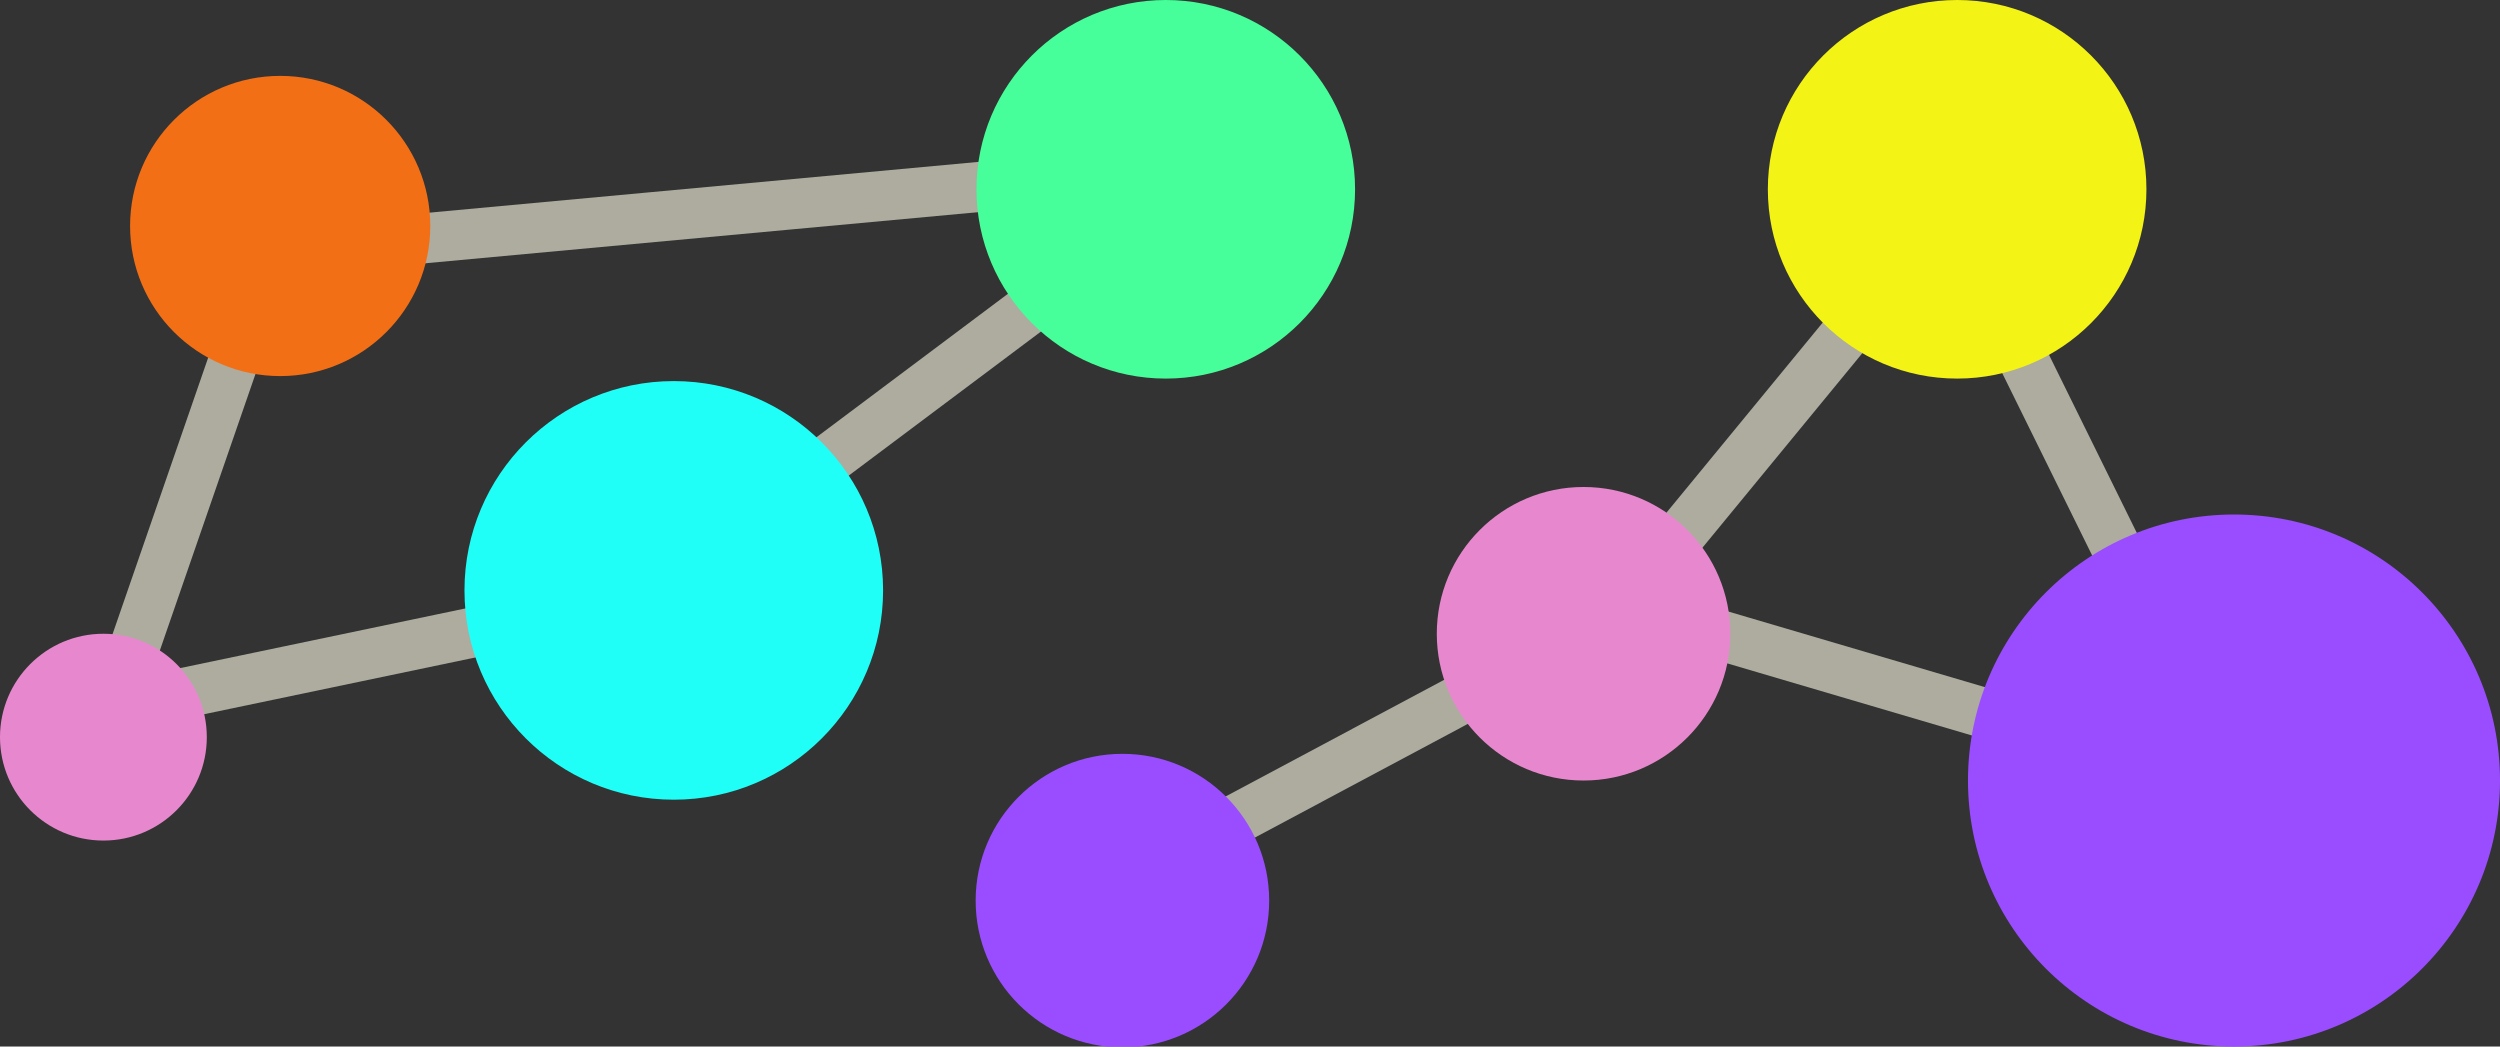 <?xml version="1.0" encoding="UTF-8"?>
<svg id="Layer_2" data-name="Layer 2" xmlns="http://www.w3.org/2000/svg" viewBox="0 0 29.98 12.55">
  <rect x="0" y="0" width="29.98" height="12.55" fill="#333333" stroke="none"/>
  <defs>
    <style>
      .cls-1 {
        fill: #1ffff8;
      }

      .cls-2 {
        fill: none;
        stroke: rgba(255, 254, 232, .6);
        stroke-miterlimit: 10;
        stroke-width: .6px;
      }

      .cls-3 {
        fill: #9a4dff;
      }

      .cls-4 {
        fill: #e788ce;
      }

      .cls-5 {
        fill: #f3f316;
      }

      .cls-6 {
        fill: #47ff9a;
      }

      .cls-7 {
        fill: #f36f16;
      }
    </style>
  </defs>
  <g id="Layer_2-2" data-name="Layer 2">
    <line class="cls-2" x1="3.36" y1="2.71" x2="1.24" y2="8.84"/>
    <line class="cls-2" x1="14.26" y1="2.27" x2="7.84" y2="7.08"/>
    <line class="cls-2" x1="14.25" y1="2.01" x2="3" y2="3.05"/>
    <line class="cls-2" x1="18.99" y1="7.6" x2="13.37" y2="10.6"/>
    <line class="cls-2" x1="23.56" y1="2.27" x2="18.99" y2="7.83"/>
    <line class="cls-2" x1="23.47" y1="2.7" x2="27.11" y2="10.08"/>
    <line class="cls-2" x1="18.94" y1="7.12" x2="27.39" y2="9.61"/>
    <line class="cls-2" x1="8.08" y1="7.08" x2=".91" y2="8.58"/>
    <circle class="cls-7" cx="3.36" cy="2.71" r="1.8"/>
    <circle class="cls-4" cx="1.24" cy="8.84" r="1.24"/>
    <circle class="cls-1" cx="8.08" cy="7.08" r="2.51"/>
    <circle class="cls-6" cx="13.98" cy="2.27" r="2.27"/>
    <circle class="cls-3" cx="13.46" cy="10.8" r="1.76"/>
    <circle class="cls-4" cx="18.99" cy="7.6" r="1.76"/>
    <circle class="cls-5" cx="23.47" cy="2.27" r="2.27"/>
    <circle class="cls-3" cx="26.79" cy="9.36" r="3.19"/>
  </g>
</svg>